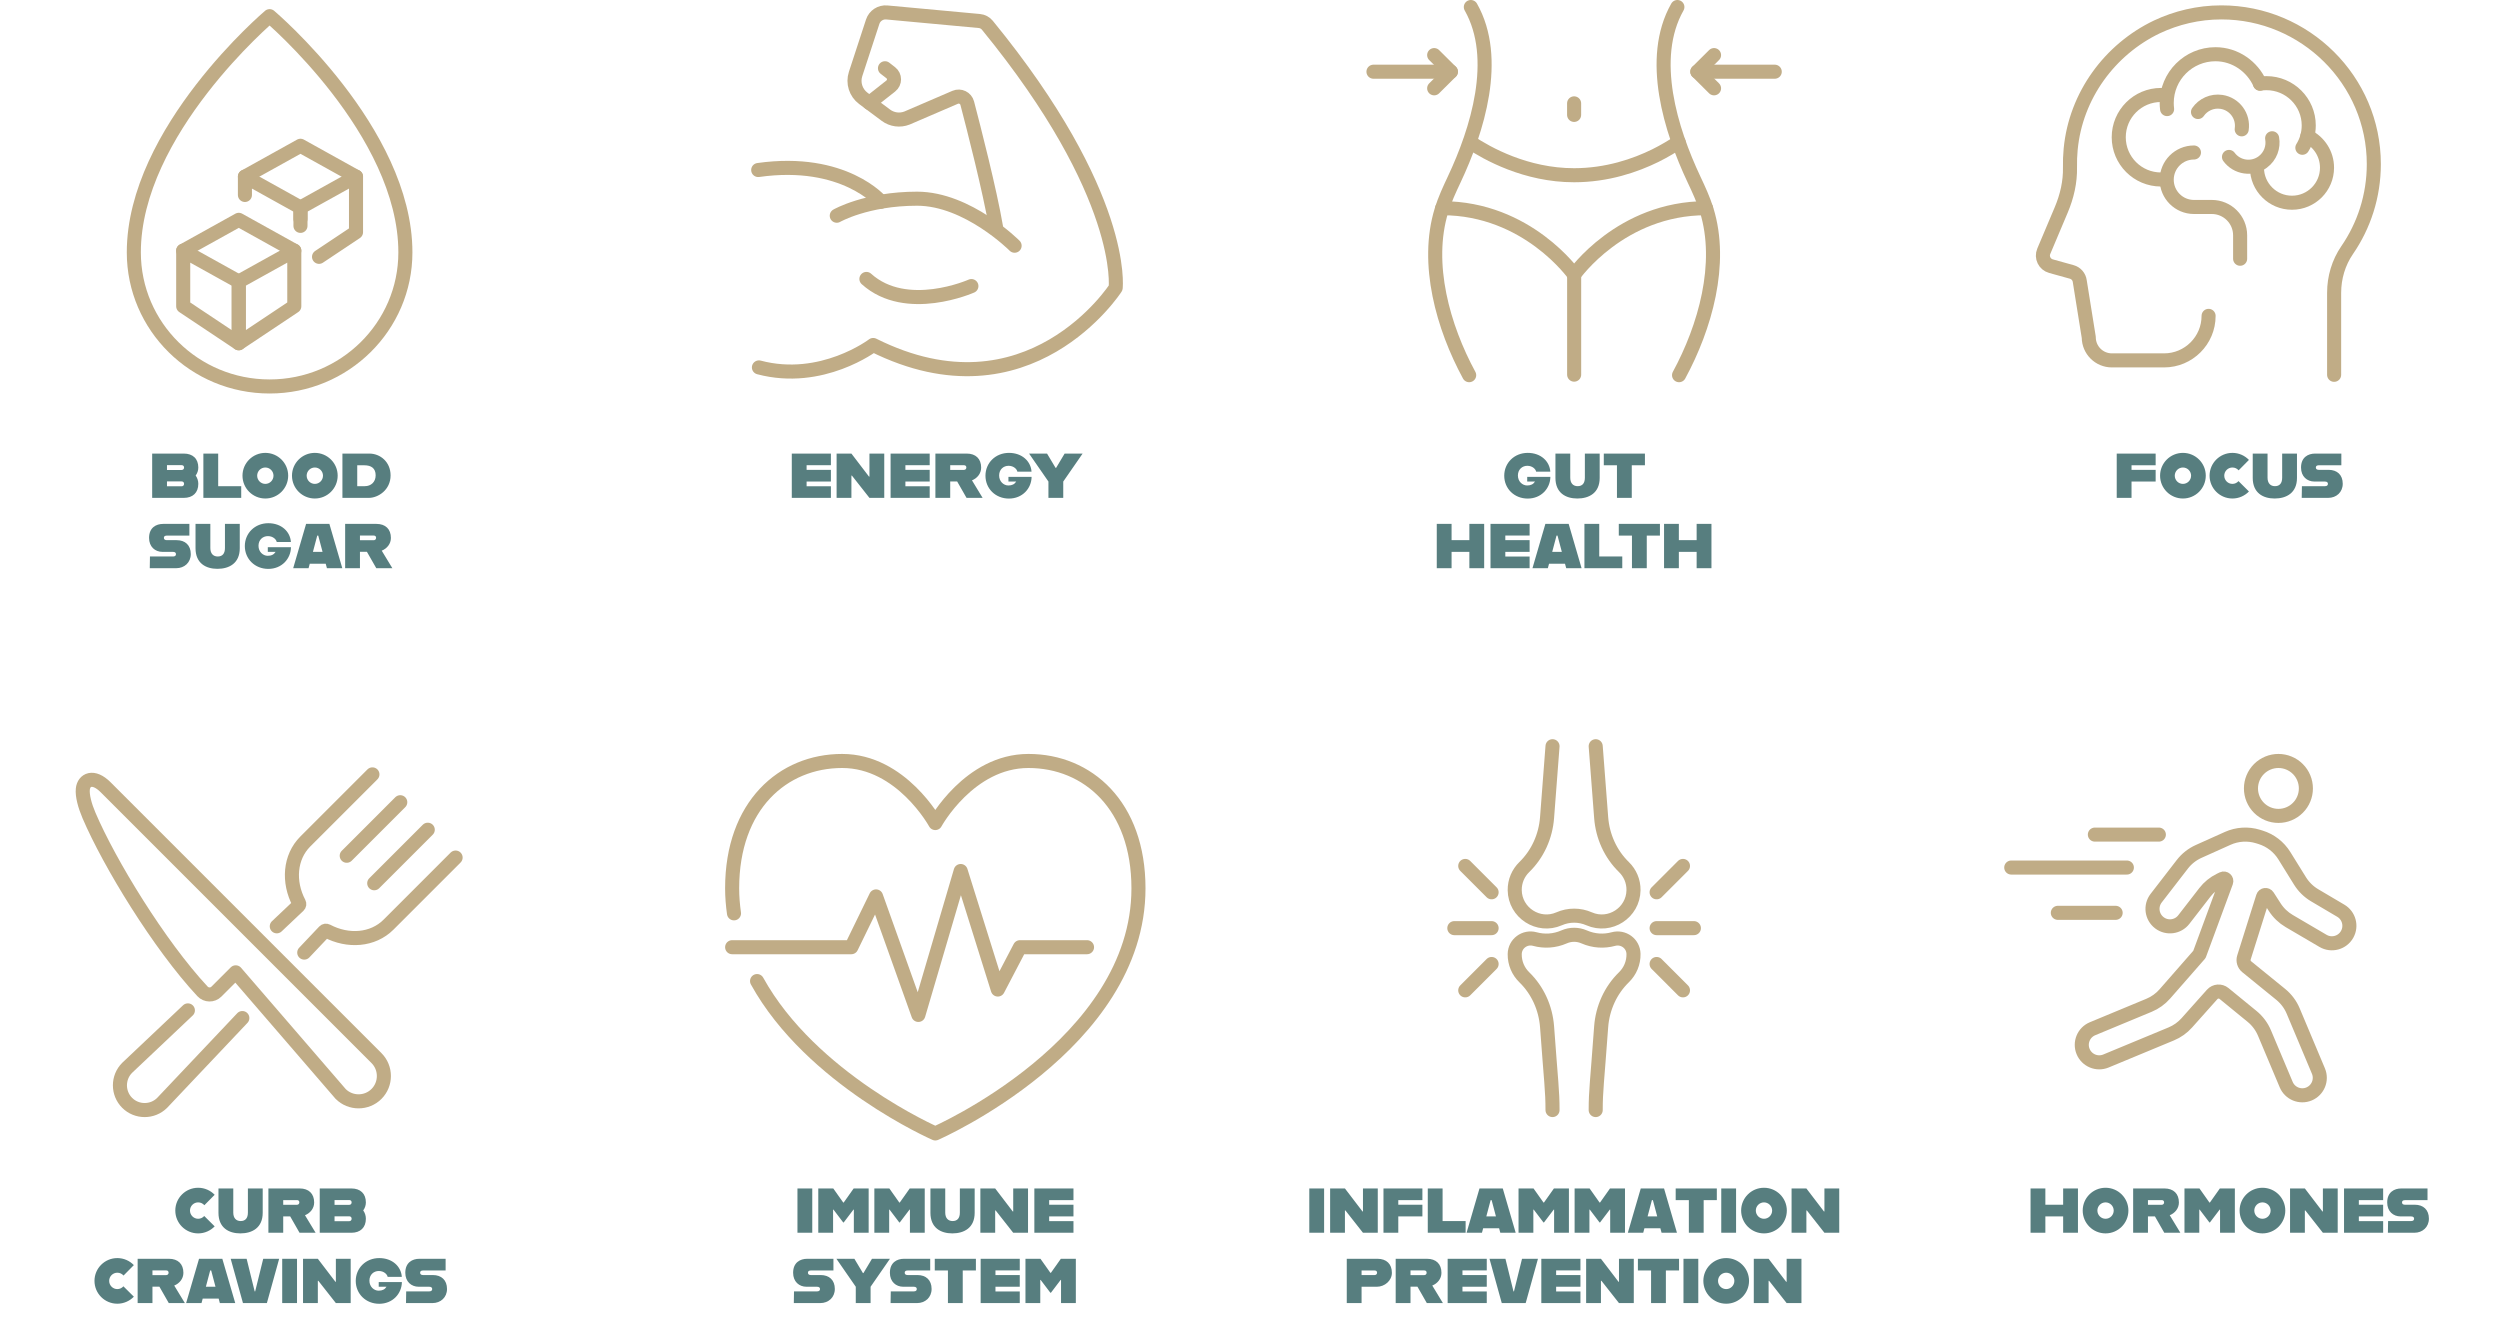 <svg viewBox="0 0 711 376" height="376" width="711" version="1.1" xmlns:xlink="http://www.w3.org/1999/xlink" xmlns="http://www.w3.org/2000/svg">
<defs>
<clipPath id="clip_0">
<path clip-rule="evenodd" d="M144.242 10.387H469.17V447.651H144.242Z" transform="matrix(.25,0,0,.25,0,0)"></path>
</clipPath>
<clipPath id="clip_1">
<path clip-rule="evenodd" d="M0 0H326V438H0Z" transform="matrix(.25,0,0,.25,36,2.5)"></path>
</clipPath>
<clipPath id="clip_2">
<path clip-rule="evenodd" d="M1646.442 840.9H1934.97V1270.804H1646.442Z" transform="matrix(.25,0,0,.25,0,0)"></path>
</clipPath>
<clipPath id="clip_3">
<path clip-rule="evenodd" d="M0 0H289V431H0Z" transform="matrix(.25,0,0,.25,411.5,210)"></path>
</clipPath>
<clipPath id="clip_4">
<path clip-rule="evenodd" d="M2280 857.676H2680.668V1254.028H2280Z" transform="matrix(.25,0,0,.25,0,0)"></path>
</clipPath>
<clipPath id="clip_5">
<path clip-rule="evenodd" d="M0 0H401V398H0Z" transform="matrix(.25,0,0,.25,570,214.25)"></path>
</clipPath>
<clipPath id="clip_6">
<path clip-rule="evenodd" d="M824.878 857.676H1303.122V1297.4H824.878Z" transform="matrix(.25,0,0,.25,0,0)"></path>
</clipPath>
<clipPath id="clip_7">
<path clip-rule="evenodd" d="M0 0H480V441H0Z" transform="matrix(.25,0,0,.25,206,214.25)"></path>
</clipPath>
<clipPath id="clip_8">
<path clip-rule="evenodd" d="M86.099 872.939H526.29V1270.803H86.099Z" transform="matrix(.25,0,0,.25,0,0)"></path>
</clipPath>
<clipPath id="clip_9">
<path clip-rule="evenodd" d="M0 0H441V399H0Z" transform="matrix(.25,0,0,.25,21.5,218)"></path>
</clipPath>
<clipPath id="clip_10">
<path clip-rule="evenodd" d="M2316 6.104H2708.456V434.387H2316Z" transform="matrix(.25,0,0,.25,0,0)"></path>
</clipPath>
<clipPath id="clip_11">
<path clip-rule="evenodd" d="M0 0H393V429H0Z" transform="matrix(.25,0,0,.25,579,1.5)"></path>
</clipPath>
<clipPath id="clip_12">
<path clip-rule="evenodd" d="M1554.46 0H2026.952V434.804H1554.46Z" transform="matrix(.25,0,0,.25,0,0)"></path>
</clipPath>
<clipPath id="clip_13">
<path clip-rule="evenodd" d="M0 0H473V435H0Z" transform="matrix(.25,0,0,.25,388.5,0)"></path>
</clipPath>
<clipPath id="clip_14">
<path clip-rule="evenodd" d="M854.536 6.104H1277.412V430.696H854.536Z" transform="matrix(.25,0,0,.25,0,0)"></path>
</clipPath>
<clipPath id="clip_15">
<path clip-rule="evenodd" d="M0 0H424V425H0Z" transform="matrix(.25,0,0,.25,213.5,1.5)"></path>
</clipPath>
</defs>
<g>
<path fill="#577e7f" d="M56.399 5.378C56.399 2.858 54.833 1.4 52.277 1.4H43.277V14H52.277C54.833 14 56.399 12.524 56.399 10.004 56.399 9.122 56.111 8.294 55.643 7.646 56.111 7.016 56.399 6.224 56.399 5.378ZM51.665 4.694C52.061 4.694 52.349 4.928 52.349 5.36 52.349 5.792 52.061 6.062 51.665 6.062H47.489V4.694H51.665ZM51.665 10.706H47.489V9.32H51.665C52.061 9.32 52.349 9.572 52.349 10.004 52.349 10.436 52.061 10.706 51.665 10.706ZM62.051 10.67V1.4H57.839V14H68.603V10.67H62.051ZM75.461 14.18C79.043 14.18 81.959 11.282 81.959 7.682 81.959 4.1 79.043 1.202 75.461 1.202 71.879 1.202 68.963 4.1 68.963 7.682 68.963 11.282 71.879 14.18 75.461 14.18ZM75.461 10.022C74.183 10.022 73.139 8.978 73.139 7.682 73.139 6.404 74.183 5.36 75.461 5.36 76.739 5.36 77.783 6.404 77.783 7.682 77.783 8.978 76.739 10.022 75.461 10.022ZM89.537 14.18C93.119 14.18 96.035 11.282 96.035 7.682 96.035 4.1 93.119 1.202 89.537 1.202 85.955 1.202 83.039 4.1 83.039 7.682 83.039 11.282 85.955 14.18 89.537 14.18ZM89.537 10.022C88.259 10.022 87.215 8.978 87.215 7.682 87.215 6.404 88.259 5.36 89.537 5.36 90.815 5.36 91.859 6.404 91.859 7.682 91.859 8.978 90.815 10.022 89.537 10.022ZM105.035 1.4H97.385V14H104.891C107.537 14 111.083 11.75 111.083 7.61 111.083 3.758 108.131 1.4 105.035 1.4ZM103.757 10.67H101.597V4.73H103.613C105.557 4.73 106.835 5.558 106.835 7.592 106.835 9.482 105.521 10.67 103.757 10.67Z" transform="matrix(1,0,0,1,0,127.597)"></path>
<path fill="#577e7f" d="M42.593 34H50.117C52.457 34 54.257 32.38 54.257 29.986 54.257 27.448 52.655 26.026 50.243 26.026H47.435C46.949 26.026 46.607 25.828 46.607 25.36 46.607 24.91 46.949 24.73 47.435 24.73H53.861V21.4H46.409C44.393 21.4 42.395 22.462 42.395 25.378 42.395 27.916 44.105 29.356 46.211 29.356H49.199C49.775 29.356 50.045 29.608 50.045 30.004 50.045 30.418 49.775 30.67 49.217 30.67H42.647L42.593 34ZM61.835 34.18C65.201 34.18 68.189 32.578 68.189 28.33V21.4H63.977V28.258C63.977 29.842 63.257 30.67 61.925 30.67 60.647 30.67 59.819 29.842 59.819 28.258V21.4H55.607V28.33C55.607 32.578 58.523 34.18 61.835 34.18ZM76.307 34.198C80.123 34.198 82.715 31.336 82.751 28.024H76.163V29.356H78.377C77.909 30.112 77.189 30.472 76.145 30.472 74.795 30.472 73.517 29.338 73.517 27.628 73.517 25.918 74.741 24.874 76.199 24.874 77.657 24.874 78.593 25.846 78.701 26.548H82.733C82.535 23.614 80.069 21.202 76.307 21.202 72.491 21.202 69.629 24.046 69.629 27.7 69.629 31.372 72.491 34.198 76.307 34.198ZM92.975 34H97.349L93.677 21.4H87.053L83.381 34H87.755L88.097 32.722H92.633L92.975 34ZM88.997 29.356 90.221 24.73H90.509L91.733 29.356H88.997ZM107.015 34H111.587L108.563 29.014C110.057 28.42 111.173 27.07 111.173 25.396 111.173 22.876 109.625 21.4 107.069 21.4H98.159V34H102.371V29.338H104.351L107.015 34ZM102.371 24.712H106.277C106.673 24.712 106.961 24.91 106.961 25.36 106.961 25.774 106.673 26.044 106.277 26.044H102.371V24.712Z" transform="matrix(1,0,0,1,0,127.597)"></path>
<path fill="#577e7f" d="M47.309 4.712V1.4H36.185V14H47.309V10.688H40.397V9.356H47.309V6.026H40.397V4.712H47.309ZM48.929 14H53.141V7.664H53.285L58.271 14H62.483V1.4H58.271V7.952H58.145L53.141 1.4H48.929V14ZM75.407 4.712V1.4H64.283V14H75.407V10.688H68.495V9.356H75.407V6.026H68.495V4.712H75.407ZM85.883 14H90.455L87.431 9.014C88.925 8.42 90.041 7.07 90.041 5.396 90.041 2.876 88.493 1.4 85.937 1.4H77.027V14H81.239V9.338H83.219L85.883 14ZM81.239 4.712H85.145C85.541 4.712 85.829 4.91 85.829 5.36 85.829 5.774 85.541 6.044 85.145 6.044H81.239V4.712ZM97.943 14.198C101.759 14.198 104.351 11.336 104.387 8.024H97.799V9.356H100.013C99.545 10.112 98.825 10.472 97.781 10.472 96.431 10.472 95.153 9.338 95.153 7.628 95.153 5.918 96.377 4.874 97.835 4.874 99.293 4.874 100.229 5.846 100.337 6.548H104.369C104.171 3.614 101.705 1.202 97.943 1.202 94.127 1.202 91.265 4.046 91.265 7.7 91.265 11.372 94.127 14.198 97.943 14.198ZM109.175 14H113.387V9.356L118.895 1.4H113.783L111.353 5.468H111.209L108.779 1.4H103.667L109.175 9.356V14Z" transform="matrix(1,0,0,1,189,127.597)"></path>
<path fill="#577e7f" d="M56.354 14.18C58.19 14.18 59.864 13.406 61.052 12.182L58.082 9.23C57.668 9.716 57.038 10.022 56.354 10.022 55.076 10.022 54.032 8.978 54.032 7.682 54.032 6.404 55.076 5.36 56.354 5.36 57.056 5.36 57.686 5.666 58.118 6.17L61.052 3.2C59.864 1.976 58.208 1.202 56.354 1.202 52.772 1.202 49.856 4.1 49.856 7.682 49.856 11.282 52.772 14.18 56.354 14.18ZM68.36 14.18C71.726 14.18 74.714 12.578 74.714 8.33V1.4H70.502V8.258C70.502 9.842 69.782 10.67 68.45 10.67 67.172 10.67 66.344 9.842 66.344 8.258V1.4H62.132V8.33C62.132 12.578 65.048 14.18 68.36 14.18ZM85.19 14H89.762L86.738 9.014C88.232 8.42 89.348 7.07 89.348 5.396 89.348 2.876 87.8 1.4 85.244 1.4H76.334V14H80.546V9.338H82.526L85.19 14ZM80.546 4.712H84.452C84.848 4.712 85.136 4.91 85.136 5.36 85.136 5.774 84.848 6.044 84.452 6.044H80.546V4.712ZM104.054 5.378C104.054 2.858 102.488 1.4 99.932 1.4H90.932V14H99.932C102.488 14 104.054 12.524 104.054 10.004 104.054 9.122 103.766 8.294 103.298 7.646 103.766 7.016 104.054 6.224 104.054 5.378ZM99.32 4.694C99.716 4.694 100.004 4.928 100.004 5.36 100.004 5.792 99.716 6.062 99.32 6.062H95.144V4.694H99.32ZM99.32 10.706H95.144V9.32H99.32C99.716 9.32 100.004 9.572 100.004 10.004 100.004 10.436 99.716 10.706 99.32 10.706Z" transform="matrix(1,0,0,1,0,336.597)"></path>
<path fill="#577e7f" d="M33.368 34.18C35.204 34.18 36.878 33.406 38.066 32.182L35.096 29.23C34.682 29.716 34.052 30.022 33.368 30.022 32.09 30.022 31.046 28.978 31.046 27.682 31.046 26.404 32.09 25.36 33.368 25.36 34.07 25.36 34.7 25.666 35.132 26.17L38.066 23.2C36.878 21.976 35.222 21.202 33.368 21.202 29.786 21.202 26.87 24.1 26.87 27.682 26.87 31.282 29.786 34.18 33.368 34.18ZM48.002 34H52.574L49.55 29.014C51.044 28.42 52.16 27.07 52.16 25.396 52.16 22.876 50.612 21.4 48.056 21.4H39.146V34H43.358V29.338H45.338L48.002 34ZM43.358 24.712H47.264C47.66 24.712 47.948 24.91 47.948 25.36 47.948 25.774 47.66 26.044 47.264 26.044H43.358V24.712ZM62.528 34H66.902L63.23 21.4H56.606L52.934 34H57.308L57.65 32.722H62.186L62.528 34ZM58.55 29.356 59.774 24.73H60.062L61.286 29.356H58.55ZM69.098 34H75.902L79.394 21.4H74.858L72.572 30.67H72.428L70.142 21.4H65.606L69.098 34ZM80.258 34H84.47V21.4H80.258V34ZM86.18 34H90.392V27.664H90.536L95.522 34H99.734V21.4H95.522V27.952H95.396L90.392 21.4H86.18V34ZM107.852 34.198C111.668 34.198 114.26 31.336 114.296 28.024H107.708V29.356H109.922C109.454 30.112 108.734 30.472 107.69 30.472 106.34 30.472 105.062 29.338 105.062 27.628 105.062 25.918 106.286 24.874 107.744 24.874 109.202 24.874 110.138 25.846 110.246 26.548H114.278C114.08 23.614 111.614 21.202 107.852 21.202 104.036 21.202 101.174 24.046 101.174 27.7 101.174 31.372 104.036 34.198 107.852 34.198ZM115.466 34H122.99C125.33 34 127.13 32.38 127.13 29.986 127.13 27.448 125.528 26.026 123.116 26.026H120.308C119.822 26.026 119.48 25.828 119.48 25.36 119.48 24.91 119.822 24.73 120.308 24.73H126.734V21.4H119.282C117.266 21.4 115.268 22.462 115.268 25.378 115.268 27.916 116.978 29.356 119.084 29.356H122.072C122.648 29.356 122.918 29.608 122.918 30.004 122.918 30.418 122.648 30.67 122.09 30.67H115.52L115.466 34Z" transform="matrix(1,0,0,1,0,336.597)"></path>
<path fill="#577e7f" d="M37.796 14H42.008V1.4H37.796V14ZM43.718 14H47.93V7.412H48.038L50.81 11.066H50.954L53.726 7.412H53.834V14H58.046V1.4H53.78L50.954 5.396H50.81L47.984 1.4H43.718V14ZM59.666 14H63.878V7.412H63.986L66.758 11.066H66.902L69.674 7.412H69.782V14H73.994V1.4H69.728L66.902 5.396H66.758L63.932 1.4H59.666V14ZM81.842 14.18C85.208 14.18 88.196 12.578 88.196 8.33V1.4H83.984V8.258C83.984 9.842 83.264 10.67 81.932 10.67 80.654 10.67 79.826 9.842 79.826 8.258V1.4H75.614V8.33C75.614 12.578 78.53 14.18 81.842 14.18ZM89.816 14H94.028V7.664H94.172L99.158 14H103.37V1.4H99.158V7.952H99.032L94.028 1.4H89.816V14ZM116.294 4.712V1.4H105.17V14H116.294V10.688H109.382V9.356H116.294V6.026H109.382V4.712H116.294Z" transform="matrix(1,0,0,1,189,336.597)"></path>
<path fill="#577e7f" d="M36.761 34H44.285C46.625 34 48.425 32.38 48.425 29.986 48.425 27.448 46.823 26.026 44.411 26.026H41.603C41.117 26.026 40.775 25.828 40.775 25.36 40.775 24.91 41.117 24.73 41.603 24.73H48.029V21.4H40.577C38.561 21.4 36.563 22.462 36.563 25.378 36.563 27.916 38.273 29.356 40.379 29.356H43.367C43.943 29.356 44.213 29.608 44.213 30.004 44.213 30.418 43.943 30.67 43.385 30.67H36.815L36.761 34ZM54.383 34H58.595V29.356L64.103 21.4H58.991L56.561 25.468H56.417L53.987 21.4H48.875L54.383 29.356V34ZM64.283 34H71.807C74.147 34 75.947 32.38 75.947 29.986 75.947 27.448 74.345 26.026 71.933 26.026H69.125C68.639 26.026 68.297 25.828 68.297 25.36 68.297 24.91 68.639 24.73 69.125 24.73H75.551V21.4H68.099C66.083 21.4 64.085 22.462 64.085 25.378 64.085 27.916 65.795 29.356 67.901 29.356H70.889C71.465 29.356 71.735 29.608 71.735 30.004 71.735 30.418 71.465 30.67 70.907 30.67H64.337L64.283 34ZM80.591 34H84.803V24.73H88.547V21.4H76.847V24.73H80.591V34ZM101.021 24.712V21.4H89.897V34H101.021V30.688H94.109V29.356H101.021V26.026H94.109V24.712H101.021ZM102.641 34H106.853V27.412H106.961L109.733 31.066H109.877L112.649 27.412H112.757V34H116.969V21.4H112.703L109.877 25.396H109.733L106.907 21.4H102.641V34Z" transform="matrix(1,0,0,1,189,336.597)"></path>
<path fill="#577e7f" d="M63.806 14.198C67.622 14.198 70.214 11.336 70.25 8.024H63.662V9.356H65.876C65.408 10.112 64.688 10.472 63.644 10.472 62.294 10.472 61.016 9.338 61.016 7.628 61.016 5.918 62.24 4.874 63.698 4.874 65.156 4.874 66.092 5.846 66.2 6.548H70.232C70.034 3.614 67.568 1.202 63.806 1.202 59.99 1.202 57.128 4.046 57.128 7.7 57.128 11.372 59.99 14.198 63.806 14.198ZM77.918 14.18C81.284 14.18 84.272 12.578 84.272 8.33V1.4H80.06V8.258C80.06 9.842 79.34 10.67 78.008 10.67 76.73 10.67 75.902 9.842 75.902 8.258V1.4H71.69V8.33C71.69 12.578 74.606 14.18 77.918 14.18ZM89.186 14H93.398V4.73H97.142V1.4H85.442V4.73H89.186V14Z" transform="matrix(1,0,0,1,370.677,127.597)"></path>
<path fill="#577e7f" d="M47.21 21.4V26.026H42.152V21.4H37.94V34H42.152V29.356H47.21V34H51.422V21.4H47.21ZM64.346 24.712V21.4H53.222V34H64.346V30.688H57.434V29.356H64.346V26.026H57.434V24.712H64.346ZM74.75 34H79.124L75.452 21.4H68.828L65.156 34H69.53L69.872 32.722H74.408L74.75 34ZM70.772 29.356 71.996 24.73H72.284L73.508 29.356H70.772ZM84.146 30.67V21.4H79.934V34H90.698V30.67H84.146ZM93.452 34H97.664V24.73H101.408V21.4H89.708V24.73H93.452V34ZM111.848 21.4V26.026H106.79V21.4H102.578V34H106.79V29.356H111.848V34H116.06V21.4H111.848Z" transform="matrix(1,0,0,1,370.677,127.597)"></path>
<path fill="#577e7f" d="M56.066 4.73V1.4H44.996V14H49.208V9.356H56.066V6.026H49.208V4.73H56.066ZM63.824 14.18C67.406 14.18 70.322 11.282 70.322 7.682 70.322 4.1 67.406 1.202 63.824 1.202 60.242 1.202 57.326 4.1 57.326 7.682 57.326 11.282 60.242 14.18 63.824 14.18ZM63.824 10.022C62.546 10.022 61.502 8.978 61.502 7.682 61.502 6.404 62.546 5.36 63.824 5.36 65.102 5.36 66.146 6.404 66.146 7.682 66.146 8.978 65.102 10.022 63.824 10.022ZM77.9 14.18C79.736 14.18 81.41 13.406 82.598 12.182L79.628 9.23C79.214 9.716 78.584 10.022 77.9 10.022 76.622 10.022 75.578 8.978 75.578 7.682 75.578 6.404 76.622 5.36 77.9 5.36 78.602 5.36 79.232 5.666 79.664 6.17L82.598 3.2C81.41 1.976 79.754 1.202 77.9 1.202 74.318 1.202 71.402 4.1 71.402 7.682 71.402 11.282 74.318 14.18 77.9 14.18ZM89.906 14.18C93.272 14.18 96.26 12.578 96.26 8.33V1.4H92.048V8.258C92.048 9.842 91.328 10.67 89.996 10.67 88.718 10.67 87.89 9.842 87.89 8.258V1.4H83.678V8.33C83.678 12.578 86.594 14.18 89.906 14.18ZM97.61 14H105.134C107.474 14 109.274 12.38 109.274 9.986 109.274 7.448 107.672 6.026 105.26 6.026H102.452C101.966 6.026 101.624 5.828 101.624 5.36 101.624 4.91 101.966 4.73 102.452 4.73H108.878V1.4H101.426C99.41 1.4 97.412 2.462 97.412 5.378 97.412 7.916 99.122 9.356 101.228 9.356H104.216C104.792 9.356 105.062 9.608 105.062 10.004 105.062 10.418 104.792 10.67 104.234 10.67H97.664L97.61 14Z" transform="matrix(1,0,0,1,557,127.597)"></path>
<path fill="#577e7f" d="M1.688 14H5.9V1.4H1.688V14ZM7.61 14H11.822V7.664H11.966L16.952 14H21.164V1.4H16.952V7.952H16.826L11.822 1.4H7.61V14ZM33.854 4.73V1.4H22.784V14H26.996V9.356H33.854V6.026H26.996V4.73H33.854ZM39.596 10.67V1.4H35.384V14H46.148V10.67H39.596ZM56.012 14H60.386L56.714 1.4H50.09L46.418 14H50.792L51.134 12.722H55.67L56.012 14ZM52.034 9.356 53.258 4.73H53.546L54.77 9.356H52.034ZM61.196 14H65.408V7.412H65.516L68.288 11.066H68.432L71.204 7.412H71.312V14H75.524V1.4H71.258L68.432 5.396H68.288L65.462 1.4H61.196V14ZM77.144 14H81.356V7.412H81.464L84.236 11.066H84.38L87.152 7.412H87.26V14H91.472V1.4H87.206L84.38 5.396H84.236L81.41 1.4H77.144V14ZM101.876 14H106.25L102.578 1.4H95.954L92.282 14H96.656L96.998 12.722H101.534L101.876 14ZM97.898 9.356 99.122 4.73H99.41L100.634 9.356H97.898ZM109.634 14H113.846V4.73H117.59V1.4H105.89V4.73H109.634V14ZM118.85 14H123.062V1.4H118.85V14ZM131 14.18C134.582 14.18 137.498 11.282 137.498 7.682 137.498 4.1 134.582 1.202 131 1.202 127.418 1.202 124.502 4.1 124.502 7.682 124.502 11.282 127.418 14.18 131 14.18ZM131 10.022C129.722 10.022 128.678 8.978 128.678 7.682 128.678 6.404 129.722 5.36 131 5.36 132.278 5.36 133.322 6.404 133.322 7.682 133.322 8.978 132.278 10.022 131 10.022ZM138.848 14H143.06V7.664H143.204L148.19 14H152.402V1.4H148.19V7.952H148.064L143.06 1.4H138.848V14Z" transform="matrix(1,0,0,1,370.676,336.597)"></path>
<path fill="#577e7f" d="M21.074 21.4H12.344V34H16.556V29.356H20.894C23.144 29.356 25.178 27.61 25.178 25.396 25.178 22.876 23.63 21.4 21.074 21.4ZM20.282 26.026H16.556V24.73H20.282C20.678 24.73 20.966 24.928 20.966 25.36 20.966 25.756 20.678 26.026 20.282 26.026ZM35.114 34H39.686L36.662 29.014C38.156 28.42 39.272 27.07 39.272 25.396 39.272 22.876 37.724 21.4 35.168 21.4H26.258V34H30.47V29.338H32.45L35.114 34ZM30.47 24.712H34.376C34.772 24.712 35.06 24.91 35.06 25.36 35.06 25.774 34.772 26.044 34.376 26.044H30.47V24.712ZM52.16 24.712V21.4H41.036V34H52.16V30.688H45.248V29.356H52.16V26.026H45.248V24.712H52.16ZM56.426 34H63.23L66.722 21.4H62.186L59.9 30.67H59.756L57.47 21.4H52.934L56.426 34ZM78.8 24.712V21.4H67.676V34H78.8V30.688H71.888V29.356H78.8V26.026H71.888V24.712H78.8ZM80.42 34H84.632V27.664H84.776L89.762 34H93.974V21.4H89.762V27.952H89.636L84.632 21.4H80.42V34ZM98.888 34H103.1V24.73H106.844V21.4H95.144V24.73H98.888V34ZM108.104 34H112.316V21.4H108.104V34ZM120.254 34.18C123.836 34.18 126.752 31.282 126.752 27.682 126.752 24.1 123.836 21.202 120.254 21.202 116.672 21.202 113.756 24.1 113.756 27.682 113.756 31.282 116.672 34.18 120.254 34.18ZM120.254 30.022C118.976 30.022 117.932 28.978 117.932 27.682 117.932 26.404 118.976 25.36 120.254 25.36 121.532 25.36 122.576 26.404 122.576 27.682 122.576 28.978 121.532 30.022 120.254 30.022ZM128.102 34H132.314V27.664H132.458L137.444 34H141.656V21.4H137.444V27.952H137.318L132.314 21.4H128.102V34Z" transform="matrix(1,0,0,1,370.676,336.597)"></path>
<path fill="#577e7f" d="M29.759 1.4V6.026H24.701V1.4H20.489V14H24.701V9.356H29.759V14H33.971V1.4H29.759ZM41.819 14.18C45.401 14.18 48.317 11.282 48.317 7.682 48.317 4.1 45.401 1.202 41.819 1.202 38.237 1.202 35.321 4.1 35.321 7.682 35.321 11.282 38.237 14.18 41.819 14.18ZM41.819 10.022C40.541 10.022 39.497 8.978 39.497 7.682 39.497 6.404 40.541 5.36 41.819 5.36 43.097 5.36 44.141 6.404 44.141 7.682 44.141 8.978 43.097 10.022 41.819 10.022ZM58.523 14H63.095L60.071 9.014C61.565 8.42 62.681 7.07 62.681 5.396 62.681 2.876 61.133 1.4 58.577 1.4H49.667V14H53.879V9.338H55.859L58.523 14ZM53.879 4.712H57.785C58.181 4.712 58.469 4.91 58.469 5.36 58.469 5.774 58.181 6.044 57.785 6.044H53.879V4.712ZM64.265 14H68.477V7.412H68.585L71.357 11.066H71.501L74.273 7.412H74.381V14H78.593V1.4H74.327L71.501 5.396H71.357L68.531 1.4H64.265V14ZM86.441 14.18C90.023 14.18 92.939 11.282 92.939 7.682 92.939 4.1 90.023 1.202 86.441 1.202 82.859 1.202 79.943 4.1 79.943 7.682 79.943 11.282 82.859 14.18 86.441 14.18ZM86.441 10.022C85.163 10.022 84.119 8.978 84.119 7.682 84.119 6.404 85.163 5.36 86.441 5.36 87.719 5.36 88.763 6.404 88.763 7.682 88.763 8.978 87.719 10.022 86.441 10.022ZM94.289 14H98.501V7.664H98.645L103.631 14H107.843V1.4H103.631V7.952H103.505L98.501 1.4H94.289V14ZM120.767 4.712V1.4H109.643V14H120.767V10.688H113.855V9.356H120.767V6.026H113.855V4.712H120.767ZM122.117 14H129.641C131.981 14 133.781 12.38 133.781 9.986 133.781 7.448 132.179 6.026 129.767 6.026H126.959C126.473 6.026 126.131 5.828 126.131 5.36 126.131 4.91 126.473 4.73 126.959 4.73H133.385V1.4H125.933C123.917 1.4 121.919 2.462 121.919 5.378 121.919 7.916 123.629 9.356 125.735 9.356H128.723C129.299 9.356 129.569 9.608 129.569 10.004 129.569 10.418 129.299 10.67 128.741 10.67H122.171L122.117 14Z" transform="matrix(1,0,0,1,557,336.597)"></path>
<g clip-path="url(#clip_0)">
<g>
<g clip-path="url(#clip_1)">
<path d="M79.231 69.184C79.231 90.243 61.942 107.316 40.615 107.316 19.288 107.316 1.999 90.243 1.999 69.184 1.999 34.684 40.615 2 40.615 2 40.615 2 79.231 34.684 79.231 69.184Z" stroke="#c0ac86" fill="none" stroke-linejoin="round" stroke-linecap="round" stroke-width="4" transform="matrix(1,0,0,1,36.061,2.597)"></path>
<path d="M16.042 84.498 31.839 95.03V77.477L16.042 68.701V84.498Z" stroke="#c0ac86" fill="none" stroke-linejoin="round" stroke-linecap="round" stroke-width="4" transform="matrix(1,0,0,1,36.061,2.597)"></path>
<path d="M47.637 84.498 31.84 95.03V77.477L47.637 68.701V84.498Z" stroke="#c0ac86" fill="none" stroke-linejoin="round" stroke-linecap="round" stroke-width="4" transform="matrix(1,0,0,1,36.061,2.597)"></path>
<path d="M16.042 68.7 31.839 59.924 47.637 68.7" stroke="#c0ac86" fill="none" stroke-linejoin="round" stroke-linecap="round" stroke-width="4" transform="matrix(1,0,0,1,36.061,2.597)"></path>
<path d="M49.392 61.642V56.413L33.595 47.637V52.85" stroke="#c0ac86" fill="none" stroke-linejoin="round" stroke-linecap="round" stroke-width="4" transform="matrix(1,0,0,1,36.061,2.597)"></path>
<path d="M49.392 59.679V56.413L65.189 47.637V63.434L54.672 70.446" stroke="#c0ac86" fill="none" stroke-linejoin="round" stroke-linecap="round" stroke-width="4" transform="matrix(1,0,0,1,36.061,2.597)"></path>
<path d="M33.595 47.637 49.392 38.861 65.19 47.637" stroke="#c0ac86" fill="none" stroke-linejoin="round" stroke-linecap="round" stroke-width="4" transform="matrix(1,0,0,1,36.061,2.597)"></path>
</g>
</g>
</g>
<g clip-path="url(#clip_2)">
<g>
<g clip-path="url(#clip_3)">
<path d="M42.206 105.476V105.476C42.206 99.967 42.611 97.624 43.761 81.758 44.168 76.449 46.425 71.421 50.238 67.706 51.998 65.99 53.011 63.614 52.958 61.062 52.897 58.123 50.067 56.071 47.232 56.845 44.553 57.578 41.631 57.418 38.908 56.225 37.092 55.43 35.041 55.429 33.225 56.225 30.485 57.426 27.557 57.574 24.884 56.84 22.078 56.069 19.214 58.102 19.174 61.13 19.139 63.709 20.188 66.042 21.895 67.706 25.708 71.421 27.965 76.449 28.371 81.758 29.519 97.584 29.927 99.971 29.927 105.476" stroke="#c0ac86" fill="none" stroke-linejoin="round" stroke-linecap="round" stroke-width="4" transform="matrix(1,0,0,1,411.611,210.225)"></path>
<path d="M29.927 2 28.371 22.322C27.965 27.631 25.708 32.659 21.895 36.375 20.188 38.038 19.139 40.372 19.174 42.951 19.258 49.338 25.885 53.674 31.795 51.085 34.52 49.891 37.612 49.891 40.338 51.085 46.253 53.677 52.874 49.334 52.958 42.951 52.993 40.372 51.944 38.038 50.238 36.375 46.424 32.659 44.167 27.631 43.762 22.322L42.206 2" stroke="#c0ac86" fill="none" stroke-linejoin="round" stroke-linecap="round" stroke-width="4" transform="matrix(1,0,0,1,411.611,210.225)"></path>
<path d="M10.602 0H0" stroke="#c0ac86" fill="none" stroke-linejoin="round" stroke-linecap="round" stroke-width="4" transform="matrix(1,0,0,1,413.611,263.963)"></path>
<path d="M7.497 7.497 0 0" stroke="#c0ac86" fill="none" stroke-linejoin="round" stroke-linecap="round" stroke-width="4" transform="matrix(1,0,0,1,416.716,246.27)"></path>
<path d="M7.497 0 0 7.497" stroke="#c0ac86" fill="none" stroke-linejoin="round" stroke-linecap="round" stroke-width="4" transform="matrix(1,0,0,1,416.716,274.159)"></path>
<path d="M0 0H10.602" stroke="#c0ac86" fill="none" stroke-linejoin="round" stroke-linecap="round" stroke-width="4" transform="matrix(1,0,0,1,471.14,263.963)"></path>
<path d="M0 7.497 7.497 0" stroke="#c0ac86" fill="none" stroke-linejoin="round" stroke-linecap="round" stroke-width="4" transform="matrix(1,0,0,1,471.14,246.27)"></path>
<path d="M0 0 7.497 7.497" stroke="#c0ac86" fill="none" stroke-linejoin="round" stroke-linecap="round" stroke-width="4" transform="matrix(1,0,0,1,471.14,274.159)"></path>
</g>
</g>
</g>
<g clip-path="url(#clip_4)">
<g>
<g clip-path="url(#clip_5)">
<path d="M7.811 0C8.324 0 8.832 .05 9.335 .15 9.838 .25 10.326 .398 10.8 .595 11.274 .791 11.724 1.031 12.151 1.316 12.577 1.601 12.972 1.925 13.334 2.288 13.697 2.65 14.021 3.045 14.306 3.471 14.591 3.898 14.831 4.348 15.027 4.822 15.224 5.296 15.372 5.784 15.472 6.287 15.572 6.79 15.622 7.298 15.622 7.811 15.622 8.324 15.572 8.832 15.472 9.335 15.372 9.838 15.224 10.326 15.027 10.8 14.831 11.274 14.591 11.724 14.306 12.151 14.021 12.577 13.697 12.972 13.334 13.334 12.972 13.697 12.577 14.021 12.151 14.306 11.724 14.591 11.274 14.831 10.8 15.027 10.326 15.224 9.838 15.372 9.335 15.472 8.832 15.572 8.324 15.622 7.811 15.622 7.298 15.622 6.79 15.572 6.287 15.472 5.784 15.372 5.296 15.224 4.822 15.027 4.348 14.831 3.898 14.591 3.471 14.306 3.045 14.021 2.65 13.697 2.288 13.334 1.925 12.972 1.601 12.577 1.316 12.151 1.031 11.724 .791 11.274 .595 10.8 .398 10.326 .25 9.838 .15 9.335 .05 8.832 0 8.324 0 7.811 0 7.298 .05 6.79 .15 6.287 .25 5.784 .398 5.296 .595 4.822 .791 4.348 1.031 3.898 1.316 3.471 1.601 3.045 1.925 2.65 2.288 2.288 2.65 1.925 3.045 1.601 3.471 1.316 3.898 1.031 4.348 .791 4.822 .595 5.296 .398 5.784 .25 6.287 .15 6.79 .05 7.298 0 7.811 0Z" stroke="#c0ac86" fill="none" stroke-linejoin="round" stroke-linecap="round" stroke-width="4" transform="matrix(1,0,0,1,640.172,216.419)"></path>
<path d="M41.178 71.486 25.123 78.151C22.589 79.202 21.387 82.108 22.437 84.643 23.488 87.18 26.397 88.383 28.933 87.331L47.495 79.628C49.192 78.924 50.708 77.847 51.931 76.476L59.143 68.393C60.014 67.416 61.5 67.299 62.514 68.128L70.484 74.643C72.028 75.905 73.24 77.525 74.014 79.363L80.196 94.045C81.257 96.565 84.153 97.754 86.679 96.708L86.681 96.707C89.226 95.652 90.428 92.729 89.36 90.19L82.183 73.118C81.405 71.268 80.184 69.637 78.626 68.371L68.967 60.519C68.19 59.887 67.877 58.844 68.178 57.888L73.611 40.631C73.797 40.038 74.591 39.931 74.927 40.454L76.937 43.58C77.974 45.194 79.378 46.542 81.033 47.513L90.675 53.17C93.074 54.577 96.161 53.742 97.523 51.317L97.529 51.306C98.853 48.95 98.051 45.968 95.724 44.593L88.291 40.202C86.593 39.199 85.162 37.798 84.122 36.122L79.669 28.942C78.111 26.432 75.697 24.57 72.873 23.702L72.155 23.481C69.319 22.61 66.262 22.799 63.555 24.016L55.307 27.722C53.473 28.546 51.871 29.809 50.643 31.4L43.209 41.026C41.522 43.21 41.937 46.349 44.132 48.02 46.304 49.673 49.403 49.266 51.073 47.108L57.066 39.368C58.214 37.885 59.687 36.686 61.373 35.864L62.111 35.504C62.705 35.215 63.349 35.797 63.12 36.417L55.518 57.021 45.688 68.249C44.453 69.659 42.91 70.767 41.178 71.486Z" stroke="#c0ac86" fill="none" stroke-linejoin="round" stroke-linecap="round" stroke-width="4" transform="matrix(1,0,0,1,570,214.419)"></path>
<path d="M32.879 0H0" stroke="#c0ac86" fill="none" stroke-linejoin="round" stroke-linecap="round" stroke-width="4" transform="matrix(1,0,0,1,572,246.729)"></path>
<path d="M16.44 0H0" stroke="#c0ac86" fill="none" stroke-linejoin="round" stroke-linecap="round" stroke-width="4" transform="matrix(1,0,0,1,585.249,259.609)"></path>
<path d="M18.198 0H0" stroke="#c0ac86" fill="none" stroke-linejoin="round" stroke-linecap="round" stroke-width="4" transform="matrix(1,0,0,1,595.78,237.361)"></path>
</g>
</g>
</g>
<g clip-path="url(#clip_6)">
<g>
<g clip-path="url(#clip_7)">
<path d="M102.93 54.966H83.855L77.559 67.004 67.003 33.298 54.965 74.226 42.927 40.521 35.89 54.966H2" stroke="#c0ac86" fill="none" stroke-linejoin="round" stroke-linecap="round" stroke-width="4" transform="matrix(1,0,0,1,206.22,214.419)"></path>
<path d="M9.087 64.596C24.516 92.539 59.778 107.931 59.778 107.931H59.783C59.783 107.931 117.561 82.71 117.561 38.229 117.561 14.611 103.099 2.001 86.268 2.001 69.418 2.001 59.78 19.656 59.78 19.656 59.78 19.656 50.143 2.001 33.293 2.001 16.461 2.001 2 14.611 2 38.229 2 40.659 2.201 43.021 2.527 45.336" stroke="#c0ac86" fill="none" stroke-linejoin="round" stroke-linecap="round" stroke-width="4" transform="matrix(1,0,0,1,206.22,214.419)"></path>
</g>
</g>
</g>
<g clip-path="url(#clip_8)">
<g>
<g clip-path="url(#clip_9)">
<path d="M57.192 45.209 58.525 43.949 63.407 39.332C63.609 39.14 63.653 38.839 63.522 38.593 60.353 32.6 60.86 25.533 65.31 21.083L84.393 2" stroke="#c0ac86" fill="none" stroke-linejoin="round" stroke-linecap="round" stroke-width="4" transform="matrix(1,0,0,1,21.525,218.235)"></path>
<path d="M47.398 71.299 45.671 73.125 24.595 95.412C21.856 98.15 17.375 98.15 14.637 95.412 11.898 92.673 11.898 88.192 14.637 85.454L31.909 69.12" stroke="#c0ac86" fill="none" stroke-linejoin="round" stroke-linecap="round" stroke-width="4" transform="matrix(1,0,0,1,21.525,218.235)"></path>
<path d="M108.048 25.655 88.965 44.738C84.515 49.188 77.448 49.696 71.456 46.526 71.209 46.396 70.909 46.439 70.717 46.642L66.341 51.267 65.003 52.683" stroke="#c0ac86" fill="none" stroke-linejoin="round" stroke-linecap="round" stroke-width="4" transform="matrix(1,0,0,1,21.525,218.235)"></path>
<path d="M0 15.226 15.226 0" stroke="#c0ac86" fill="none" stroke-linejoin="round" stroke-linecap="round" stroke-width="4" transform="matrix(1,0,0,1,98.609,228.152)"></path>
<path d="M0 15.226 15.226 0" stroke="#c0ac86" fill="none" stroke-linejoin="round" stroke-linecap="round" stroke-width="4" transform="matrix(1,0,0,1,106.429,235.972)"></path>
<path d="M40.019 63.788 45.511 58.296 75.353 92.882C78.157 95.686 82.744 95.686 85.548 92.882 88.351 90.079 88.351 85.491 85.548 82.688L8.521 5.661C4.954 2.094 2.306 3.558 2.031 6.169 1.835 8.029 2.596 10.897 3.782 13.672 9.59 27.274 23.736 50.476 36.069 63.714 37.131 64.854 38.918 64.889 40.019 63.788Z" stroke="#c0ac86" fill="none" stroke-linejoin="round" stroke-linecap="round" stroke-width="4" transform="matrix(1,0,0,1,21.525,218.235)"></path>
</g>
</g>
</g>
<g clip-path="url(#clip_10)">
<g>
<g clip-path="url(#clip_11)">
<path d="M49.123 88.305C49.123 95.3 43.452 100.97 36.458 100.97H21.621C17.995 100.97 15.053 98.036 15.044 94.41L12.483 78.432C12.322 77.182 11.429 76.15 10.215 75.813L4.296 74.169C2.476 73.664 1.512 71.68 2.247 69.94 3.556 66.842 5.56 62.095 7.22 58.165 8.838 54.334 9.793 50.233 9.705 46.076 9.669 44.371 9.732 42.642 9.899 40.894 11.361 25.576 21.076 12.525 34.4 6.136 39.975 3.508 46.186 2 52.759 2 76.587 2 96.114 21.317 96.114 45.145 96.114 54.223 93.314 62.647 88.532 69.601 86.079 73.167 84.826 77.419 84.826 81.748L84.825 105.071" stroke="#c0ac86" fill="none" stroke-linejoin="round" stroke-linecap="round" stroke-width="4" transform="matrix(1,0,0,1,579,1.526)"></path>
<path d="M37.322 29.499C37.25 28.928 37.214 28.347 37.214 27.757 37.214 20.101 43.419 13.896 51.075 13.896 56.726 13.896 61.588 17.414 63.746 22.265" stroke="#c0ac86" fill="none" stroke-linejoin="round" stroke-linecap="round" stroke-width="4" transform="matrix(1,0,0,1,579,1.526)"></path>
<path d="M63.746 22.265C64.346 22.173 64.96 22.125 65.586 22.125 72.224 22.125 77.606 27.507 77.606 34.145 77.606 36.479 76.941 38.657 75.79 40.501" stroke="#c0ac86" fill="none" stroke-linejoin="round" stroke-linecap="round" stroke-width="4" transform="matrix(1,0,0,1,579,1.526)"></path>
<path d="M35.59 49.523C28.951 49.523 23.569 44.141 23.569 37.503 23.569 30.864 28.951 25.483 35.59 25.483 36.136 25.483 36.673 25.519 37.2 25.589" stroke="#c0ac86" fill="none" stroke-linejoin="round" stroke-linecap="round" stroke-width="4" transform="matrix(1,0,0,1,579,1.526)"></path>
<path d="M77.211 37.21C80.523 38.829 82.803 42.231 82.803 46.166 82.803 51.668 78.343 56.128 72.841 56.128 67.339 56.128 62.878 51.668 62.878 46.166" stroke="#c0ac86" fill="none" stroke-linejoin="round" stroke-linecap="round" stroke-width="4" transform="matrix(1,0,0,1,579,1.526)"></path>
<path d="M67.195 37.795C67.651 40.292 66.697 42.946 64.517 44.554 61.467 46.802 57.172 46.152 54.924 43.103" stroke="#c0ac86" fill="none" stroke-linejoin="round" stroke-linecap="round" stroke-width="4" transform="matrix(1,0,0,1,579,1.526)"></path>
<path d="M46.111 30.333C47.554 28.245 50.105 27.043 52.784 27.448 56.53 28.014 59.108 31.511 58.541 35.257" stroke="#c0ac86" fill="none" stroke-linejoin="round" stroke-linecap="round" stroke-width="4" transform="matrix(1,0,0,1,579,1.526)"></path>
<path d="M44.959 41.844C40.681 41.844 37.214 45.312 37.214 49.589 37.214 53.867 40.681 57.335 44.959 57.335H50.027C54.482 57.335 58.093 60.946 58.093 65.4V72.062" stroke="#c0ac86" fill="none" stroke-linejoin="round" stroke-linecap="round" stroke-width="4" transform="matrix(1,0,0,1,579,1.526)"></path>
</g>
</g>
</g>
<path d="M0 0V3.28" stroke="#c0ac86" fill="none" stroke-linejoin="round" stroke-linecap="round" stroke-width="4" transform="matrix(1,0,0,1,447.677,29.397)"></path>
<g clip-path="url(#clip_12)">
<g>
<g clip-path="url(#clip_13)">
<path d="M21.534 59.211C45.788 59.211 59.073 78.131 59.073 78.131 59.073 78.131 72.336 59.211 96.59 59.211" stroke="#c0ac86" fill="none" stroke-linejoin="round" stroke-linecap="round" stroke-width="4" transform="matrix(1,0,0,1,388.615,0)"></path>
<path d="M0 28.417V0" stroke="#c0ac86" fill="none" stroke-linejoin="round" stroke-linecap="round" stroke-width="4" transform="matrix(1,0,0,1,447.688,78.132)"></path>
<path d="M29.48 40.431C34.318 43.652 45.342 49.835 59.061 49.835 68.482 49.835 76.509 47.042 82.181 44.25 84.769 42.975 87.273 41.441 88.788 40.431" stroke="#c0ac86" fill="none" stroke-linejoin="round" stroke-linecap="round" stroke-width="4" transform="matrix(1,0,0,1,388.615,0)"></path>
<path d="M88.434 2C80.13 16.66 86.626 37.161 93.138 50.988 94.495 53.868 95.843 56.764 96.781 59.813 101.462 75.033 96.288 93.092 88.906 106.701" stroke="#c0ac86" fill="none" stroke-linejoin="round" stroke-linecap="round" stroke-width="4" transform="matrix(1,0,0,1,388.615,0)"></path>
<path d="M29.69 2C37.993 16.66 31.498 37.161 24.986 50.988 23.629 53.868 22.281 56.764 21.343 59.813 16.662 75.033 21.836 93.092 29.218 106.701" stroke="#c0ac86" fill="none" stroke-linejoin="round" stroke-linecap="round" stroke-width="4" transform="matrix(1,0,0,1,388.615,0)"></path>
<path d="M19.264 25.117 24.014 20.393 19.264 15.67" stroke="#c0ac86" fill="none" stroke-linejoin="round" stroke-linecap="round" stroke-width="4" transform="matrix(1,0,0,1,388.615,0)"></path>
<path d="M0 0H22.014" stroke="#c0ac86" fill="none" stroke-linejoin="round" stroke-linecap="round" stroke-width="4" transform="matrix(1,0,0,1,390.615,20.394)"></path>
<path d="M98.859 25.117 94.109 20.393 98.859 15.67" stroke="#c0ac86" fill="none" stroke-linejoin="round" stroke-linecap="round" stroke-width="4" transform="matrix(1,0,0,1,388.615,0)"></path>
<path d="M22.014 0H0" stroke="#c0ac86" fill="none" stroke-linejoin="round" stroke-linecap="round" stroke-width="4" transform="matrix(1,0,0,1,482.724,20.394)"></path>
</g>
</g>
</g>
<g clip-path="url(#clip_14)">
<g>
<g clip-path="url(#clip_15)">
<path d="M69.639 63.076C67.863 52.661 63.263 34.738 61.451 27.825 61.06 26.332 59.431 25.538 58.013 26.148L44.332 32.037C42.324 32.834 40.046 32.532 38.314 31.24L31.889 26.447C29.747 24.848 28.864 22.061 29.695 19.521L34.559 4.655C35.118 2.946 36.785 1.851 38.576 2.016L64.906 4.45C65.793 4.531 66.61 4.967 67.174 5.656 106.766 54.089 103.662 80.341 103.662 80.341 103.662 80.341 78.983 118.731 34.702 96.591 34.702 96.591 20.077 107.719 2.203 102.967" stroke="#c0ac86" fill="none" stroke-linejoin="round" stroke-linecap="round" stroke-width="4" transform="matrix(1,0,0,1,213.634,1.526)"></path>
<path d="M38.054 17.882 39.699 19.157C40.928 20.109 40.936 21.962 39.716 22.924L33.616 27.735" stroke="#c0ac86" fill="none" stroke-linejoin="round" stroke-linecap="round" stroke-width="4" transform="matrix(1,0,0,1,213.634,1.526)"></path>
<path d="M24.343 59.826C24.343 59.826 32.77 54.983 47.193 54.983 61.616 54.983 74.92 68.357 74.92 68.357" stroke="#c0ac86" fill="none" stroke-linejoin="round" stroke-linecap="round" stroke-width="4" transform="matrix(1,0,0,1,213.634,1.526)"></path>
<path d="M62.632 79.834C62.632 79.834 44.148 88.06 32.773 77.803" stroke="#c0ac86" fill="none" stroke-linejoin="round" stroke-linecap="round" stroke-width="4" transform="matrix(1,0,0,1,213.634,1.526)"></path>
<path d="M36.918 55.844C36.918 55.844 26.476 43.373 2 46.826" stroke="#c0ac86" fill="none" stroke-linejoin="round" stroke-linecap="round" stroke-width="4" transform="matrix(1,0,0,1,213.634,1.526)"></path>
</g>
</g>
</g>
</g>
</svg>
